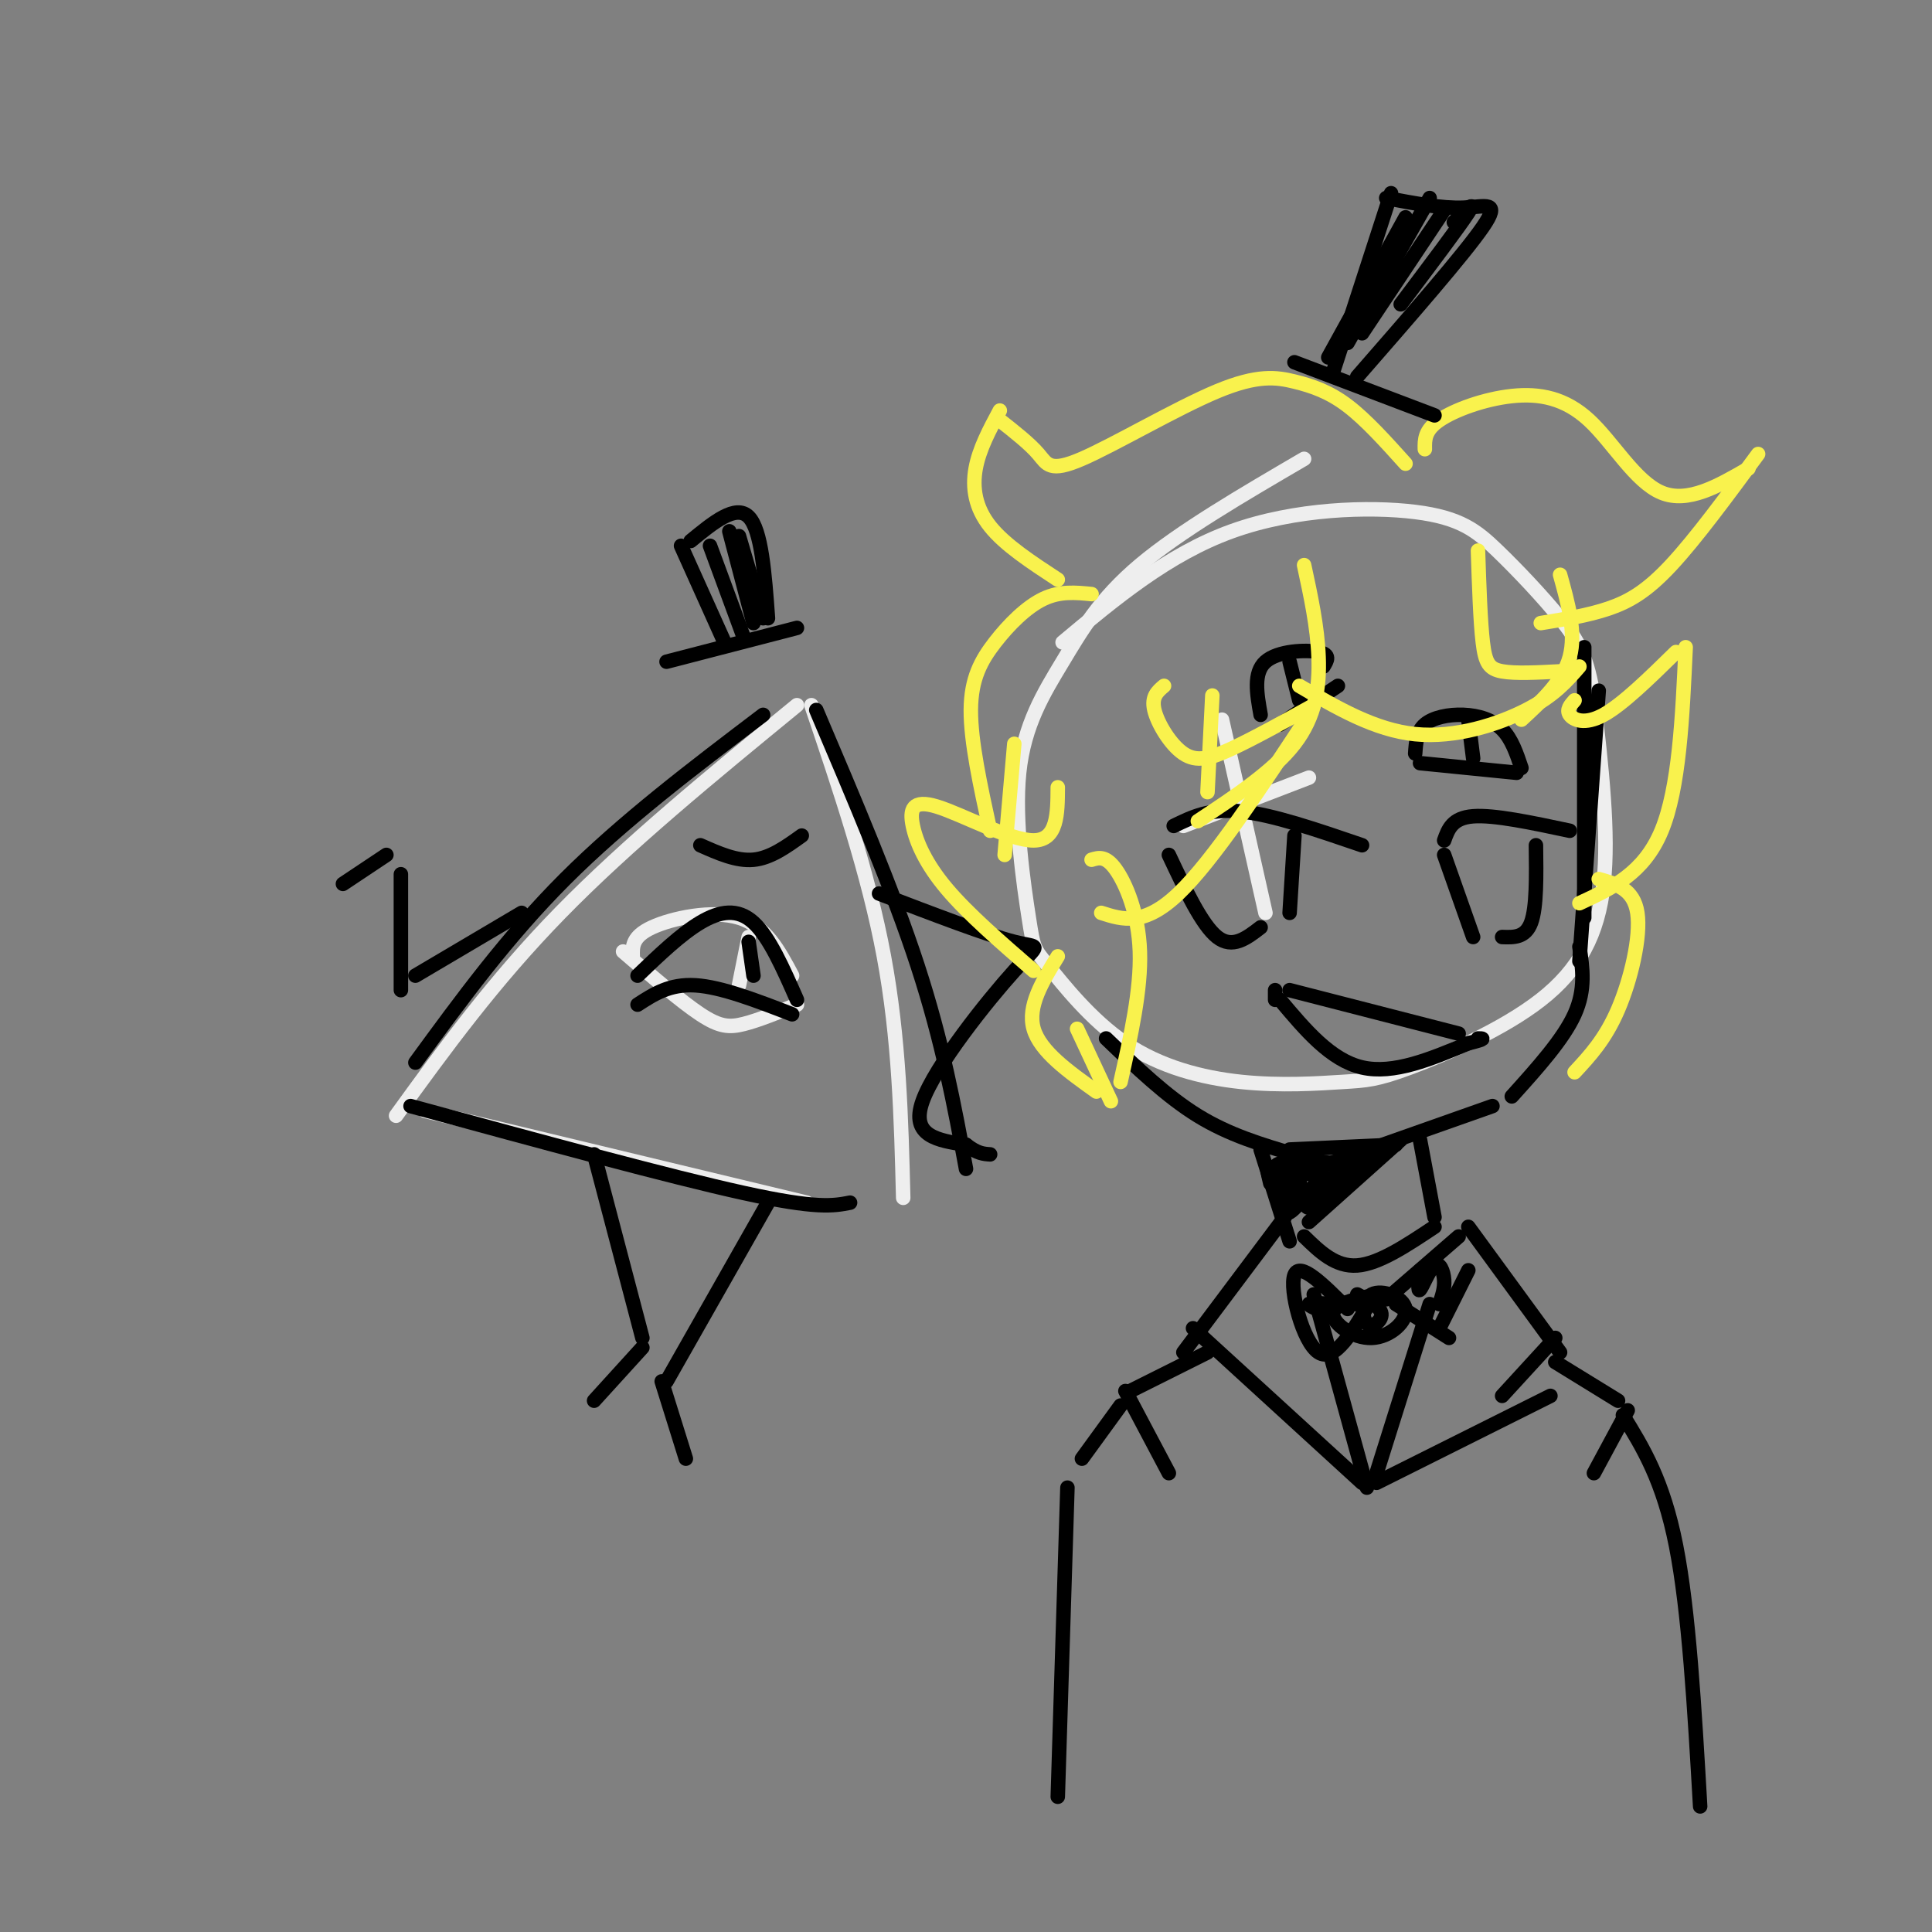 <svg viewBox='0 0 400 400' version='1.1' xmlns='http://www.w3.org/2000/svg' xmlns:xlink='http://www.w3.org/1999/xlink'><rect x="0" y="0" width="400" height="400" fill="#808080" stroke="none"/><g fill='none' stroke='rgb(238,238,238)' stroke-width='3' stroke-linecap='round' stroke-linejoin='round'><path d='M270,95c-12.845,7.501 -25.690,15.002 -34,22c-8.310,6.998 -12.084,13.493 -16,20c-3.916,6.507 -7.974,13.027 -9,23c-1.026,9.973 0.979,23.401 2,30c1.021,6.599 1.058,6.369 4,10c2.942,3.631 8.788,11.122 16,16c7.212,4.878 15.788,7.142 24,8c8.212,0.858 16.060,0.310 21,0c4.940,-0.310 6.974,-0.382 14,-3c7.026,-2.618 19.046,-7.782 27,-14c7.954,-6.218 11.844,-13.491 13,-24c1.156,-10.509 -0.422,-24.255 -2,-38'/><path d='M330,145c-1.250,-9.007 -3.374,-12.524 -7,-17c-3.626,-4.476 -8.756,-9.911 -13,-14c-4.244,-4.089 -7.604,-6.832 -17,-8c-9.396,-1.168 -24.827,-0.762 -38,4c-13.173,4.762 -24.086,13.881 -35,23'/><path d='M253,149c0.000,0.000 9.000,40.000 9,40'/><path d='M245,171c0.000,0.000 26.000,-10.000 26,-10'/><path d='M88,230c0.000,0.000 79.000,19.000 79,19'/><path d='M82,231c10.083,-13.917 20.167,-27.833 34,-42c13.833,-14.167 31.417,-28.583 49,-43'/><path d='M168,146c5.917,17.500 11.833,35.000 15,52c3.167,17.000 3.583,33.500 4,50'/><path d='M129,197c6.000,5.178 12.000,10.356 16,13c4.000,2.644 6.000,2.756 9,2c3.000,-0.756 7.000,-2.378 11,-4'/><path d='M131,198c-0.067,-2.044 -0.133,-4.089 4,-6c4.133,-1.911 12.467,-3.689 18,-2c5.533,1.689 8.267,6.844 11,12'/><path d='M155,194c0.000,0.000 -2.000,10.000 -2,10'/></g>
<g fill='none' stroke='rgb(0,0,0)' stroke-width='3' stroke-linecap='round' stroke-linejoin='round'><path d='M132,208c3.333,-2.167 6.667,-4.333 12,-4c5.333,0.333 12.667,3.167 20,6'/><path d='M165,207c-2.867,-6.511 -5.733,-13.022 -9,-16c-3.267,-2.978 -6.933,-2.422 -11,0c-4.067,2.422 -8.533,6.711 -13,11'/><path d='M155,195c0.000,0.000 1.000,7.000 1,7'/><path d='M145,175c3.750,1.667 7.500,3.333 11,3c3.500,-0.333 6.750,-2.667 10,-5'/><path d='M158,148c-14.500,11.000 -29.000,22.000 -41,34c-12.000,12.000 -21.500,25.000 -31,38'/><path d='M85,229c26.917,7.333 53.833,14.667 69,18c15.167,3.333 18.583,2.667 22,2'/><path d='M169,147c7.917,18.583 15.833,37.167 21,53c5.167,15.833 7.583,28.917 10,42'/><path d='M138,137c0.000,0.000 27.000,-7.000 27,-7'/><path d='M150,133c0.000,0.000 -9.000,-20.000 -9,-20'/><path d='M143,112c4.667,-3.833 9.333,-7.667 12,-5c2.667,2.667 3.333,11.833 4,21'/><path d='M182,185c11.214,4.298 22.429,8.595 28,10c5.571,1.405 5.500,-0.083 0,6c-5.500,6.083 -16.429,19.738 -19,27c-2.571,7.262 3.214,8.131 9,9'/><path d='M200,237c2.333,1.833 3.667,1.917 5,2'/><path d='M108,189c0.000,0.000 -22.000,13.000 -22,13'/><path d='M83,205c0.000,0.000 0.000,-24.000 0,-24'/><path d='M80,177c0.000,0.000 -9.000,6.000 -9,6'/><path d='M123,239c0.000,0.000 10.000,38.000 10,38'/><path d='M133,279c0.000,0.000 -10.000,11.000 -10,11'/><path d='M159,249c0.000,0.000 -21.000,37.000 -21,37'/><path d='M137,286c0.000,0.000 5.000,16.000 5,16'/><path d='M328,134c0.000,0.000 0.000,56.000 0,56'/><path d='M331,143c0.000,0.000 -4.000,56.000 -4,56'/><path d='M327,196c0.667,4.417 1.333,8.833 -1,14c-2.333,5.167 -7.667,11.083 -13,17'/><path d='M309,229c0.000,0.000 -34.000,12.000 -34,12'/><path d='M268,239c-6.750,-2.000 -13.500,-4.000 -20,-8c-6.500,-4.000 -12.750,-10.000 -19,-16'/><path d='M282,175c-9.250,-3.167 -18.500,-6.333 -25,-7c-6.500,-0.667 -10.250,1.167 -14,3'/><path d='M242,177c3.417,7.250 6.833,14.500 10,17c3.167,2.500 6.083,0.250 9,-2'/><path d='M268,173c0.000,0.000 -1.000,16.000 -1,16'/><path d='M299,174c0.833,-2.333 1.667,-4.667 6,-5c4.333,-0.333 12.167,1.333 20,3'/><path d='M299,177c0.000,0.000 6.000,17.000 6,17'/><path d='M318,175c0.083,6.417 0.167,12.833 -1,16c-1.167,3.167 -3.583,3.083 -6,3'/><path d='M264,207c0.000,0.000 0.000,-2.000 0,-2'/><path d='M267,205c0.000,0.000 35.000,9.000 35,9'/><path d='M265,207c5.250,6.250 10.500,12.500 17,14c6.500,1.500 14.250,-1.750 22,-5'/><path d='M304,216c4.000,-1.000 3.000,-1.000 2,-1'/><path d='M265,150c0.000,0.000 12.000,-8.000 12,-8'/><path d='M294,158c0.000,0.000 20.000,2.000 20,2'/><path d='M274,138c0.778,-1.244 1.556,-2.489 -1,-3c-2.556,-0.511 -8.444,-0.289 -11,2c-2.556,2.289 -1.778,6.644 -1,11'/><path d='M267,137c0.000,0.000 2.000,8.000 2,8'/><path d='M293,156c0.155,-2.268 0.310,-4.536 2,-6c1.690,-1.464 4.917,-2.125 8,-2c3.083,0.125 6.024,1.036 8,3c1.976,1.964 2.988,4.982 4,8'/><path d='M304,149c0.000,0.000 1.000,8.000 1,8'/><path d='M261,238c0.000,0.000 6.000,19.000 6,19'/><path d='M294,236c0.000,0.000 3.000,16.000 3,16'/><path d='M290,236c0.000,0.000 -19.000,17.000 -19,17'/><path d='M267,238c0.000,0.000 22.000,-1.000 22,-1'/><path d='M268,242c-1.421,5.013 -2.842,10.026 -1,9c1.842,-1.026 6.947,-8.089 7,-8c0.053,0.089 -4.947,7.332 -3,7c1.947,-0.332 10.842,-8.238 12,-10c1.158,-1.762 -5.421,2.619 -12,7'/><path d='M271,247c0.371,0.053 7.300,-3.314 7,-5c-0.300,-1.686 -7.828,-1.691 -10,-1c-2.172,0.691 1.012,2.077 3,2c1.988,-0.077 2.780,-1.619 2,-3c-0.780,-1.381 -3.133,-2.603 -4,-1c-0.867,1.603 -0.248,6.029 0,7c0.248,0.971 0.124,-1.515 0,-4'/><path d='M269,242c-0.533,-2.018 -1.865,-5.063 -2,-3c-0.135,2.063 0.926,9.235 1,10c0.074,0.765 -0.839,-4.878 -2,-7c-1.161,-2.122 -2.569,-0.723 -2,2c0.569,2.723 3.115,6.772 3,6c-0.115,-0.772 -2.890,-6.363 -4,-8c-1.110,-1.637 -0.555,0.682 0,3'/><path d='M285,268c-4.445,0.980 -8.890,1.961 -9,4c-0.110,2.039 4.115,5.137 8,5c3.885,-0.137 7.431,-3.509 7,-6c-0.431,-2.491 -4.837,-4.101 -7,-3c-2.163,1.101 -2.082,4.912 -1,6c1.082,1.088 3.166,-0.546 3,-2c-0.166,-1.454 -2.583,-2.727 -5,-4'/><path d='M284,270c0.000,0.000 -4.000,0.000 -4,0'/><path d='M279,271c-4.956,-4.978 -9.911,-9.956 -11,-7c-1.089,2.956 1.689,13.844 5,16c3.311,2.156 7.156,-4.422 11,-11'/><path d='M276,270c-2.417,-0.167 -4.833,-0.333 -5,0c-0.167,0.333 1.917,1.167 4,2'/><path d='M287,269c0.000,0.000 15.000,-13.000 15,-13'/><path d='M289,270c0.000,0.000 11.000,7.000 11,7'/><path d='M304,263c0.000,0.000 -6.000,12.000 -6,12'/><path d='M298,270c0.560,-1.601 1.119,-3.202 1,-5c-0.119,-1.798 -0.917,-3.792 -2,-3c-1.083,0.792 -2.452,4.369 -3,5c-0.548,0.631 -0.274,-1.685 0,-4'/><path d='M272,268c0.000,0.000 11.000,40.000 11,40'/><path d='M296,270c0.000,0.000 -11.000,35.000 -11,35'/><path d='M266,252c0.000,0.000 -21.000,28.000 -21,28'/><path d='M247,275c0.000,0.000 35.000,32.000 35,32'/><path d='M285,307c0.000,0.000 36.000,-18.000 36,-18'/><path d='M304,254c0.000,0.000 19.000,26.000 19,26'/><path d='M322,277c0.000,0.000 -11.000,12.000 -11,12'/><path d='M270,256c3.250,3.167 6.500,6.333 11,6c4.500,-0.333 10.250,-4.167 16,-8'/><path d='M250,280c0.000,0.000 -16.000,8.000 -16,8'/><path d='M233,288c0.000,0.000 9.000,17.000 9,17'/><path d='M232,291c0.000,0.000 -8.000,11.000 -8,11'/><path d='M221,308c0.000,0.000 -2.000,64.000 -2,64'/><path d='M322,282c0.000,0.000 13.000,8.000 13,8'/><path d='M337,292c0.000,0.000 -7.000,13.000 -7,13'/><path d='M336,293c4.167,6.750 8.333,13.500 11,27c2.667,13.500 3.833,33.750 5,54'/></g>
<g fill='none' stroke='rgb(249,242,77)' stroke-width='3' stroke-linecap='round' stroke-linejoin='round'><path d='M295,93c-0.037,-1.946 -0.073,-3.892 3,-6c3.073,-2.108 9.257,-4.380 15,-5c5.743,-0.620 11.046,0.410 16,5c4.954,4.590 9.558,12.740 15,15c5.442,2.260 11.721,-1.370 18,-5'/><path d='M364,94c-6.467,8.778 -12.933,17.556 -18,23c-5.067,5.444 -8.733,7.556 -13,9c-4.267,1.444 -9.133,2.222 -14,3'/><path d='M323,119c1.667,6.000 3.333,12.000 2,17c-1.333,5.000 -5.667,9.000 -10,13'/><path d='M306,114c0.244,7.356 0.489,14.711 1,19c0.511,4.289 1.289,5.511 4,6c2.711,0.489 7.356,0.244 12,0'/><path d='M327,138c-2.622,3.022 -5.244,6.044 -11,9c-5.756,2.956 -14.644,5.844 -23,5c-8.356,-0.844 -16.178,-5.422 -24,-10'/><path d='M270,117c1.378,6.378 2.756,12.756 3,19c0.244,6.244 -0.644,12.356 -5,18c-4.356,5.644 -12.178,10.822 -20,16'/><path d='M250,164c0.000,0.000 1.000,-20.000 1,-20'/><path d='M241,142c-1.327,1.119 -2.655,2.238 -2,5c0.655,2.762 3.292,7.167 6,9c2.708,1.833 5.488,1.095 10,-1c4.512,-2.095 10.756,-5.548 17,-9'/><path d='M271,148c-9.917,15.083 -19.833,30.167 -27,37c-7.167,6.833 -11.583,5.417 -16,4'/><path d='M226,178c1.467,-0.444 2.933,-0.889 5,2c2.067,2.889 4.733,9.111 5,17c0.267,7.889 -1.867,17.444 -4,27'/><path d='M230,228c0.000,0.000 -7.000,-15.000 -7,-15'/><path d='M326,145c-0.867,0.978 -1.733,1.956 -1,3c0.733,1.044 3.067,2.156 7,0c3.933,-2.156 9.467,-7.578 15,-13'/><path d='M349,134c-0.667,14.583 -1.333,29.167 -5,38c-3.667,8.833 -10.333,11.917 -17,15'/><path d='M331,182c3.622,1.022 7.244,2.044 8,7c0.756,4.956 -1.356,13.844 -4,20c-2.644,6.156 -5.822,9.578 -9,13'/><path d='M291,96c-4.100,-4.558 -8.200,-9.115 -12,-12c-3.800,-2.885 -7.300,-4.096 -11,-5c-3.700,-0.904 -7.600,-1.500 -16,2c-8.400,3.500 -21.300,11.096 -28,14c-6.700,2.904 -7.200,1.115 -9,-1c-1.800,-2.115 -4.900,-4.558 -8,-7'/><path d='M207,85c-2.133,3.978 -4.267,7.956 -5,12c-0.733,4.044 -0.067,8.156 3,12c3.067,3.844 8.533,7.422 14,11'/><path d='M226,123c-3.268,-0.327 -6.536,-0.655 -10,1c-3.464,1.655 -7.125,5.292 -10,9c-2.875,3.708 -4.964,7.488 -5,14c-0.036,6.512 1.982,15.756 4,25'/><path d='M208,177c0.000,0.000 2.000,-23.000 2,-23'/><path d='M219,163c-0.027,5.486 -0.054,10.973 -5,11c-4.946,0.027 -14.810,-5.405 -20,-7c-5.190,-1.595 -5.705,0.648 -5,4c0.705,3.352 2.630,7.815 7,13c4.370,5.185 11.185,11.093 18,17'/><path d='M219,198c-3.167,5.167 -6.333,10.333 -5,15c1.333,4.667 7.167,8.833 13,13'/></g>
<g fill='none' stroke='rgb(0,0,0)' stroke-width='3' stroke-linecap='round' stroke-linejoin='round'><path d='M268,75c0.000,0.000 29.000,11.000 29,11'/><path d='M276,77c0.000,0.000 12.000,-37.000 12,-37'/><path d='M287,41c5.733,1.089 11.467,2.178 16,2c4.533,-0.178 7.867,-1.622 4,4c-3.867,5.622 -14.933,18.311 -26,31'/><path d='M291,45c0.000,0.000 -16.000,29.000 -16,29'/><path d='M296,41c0.000,0.000 -17.000,30.000 -17,30'/><path d='M296,48c2.167,-3.250 4.333,-6.500 2,-3c-2.333,3.500 -9.167,13.750 -16,24'/><path d='M301,46c2.417,-2.417 4.833,-4.833 3,-2c-1.833,2.833 -7.917,10.917 -14,19'/><path d='M147,113c0.000,0.000 7.000,19.000 7,19'/><path d='M151,110c0.000,0.000 5.000,19.000 5,19'/><path d='M153,111c0.000,0.000 5.000,17.000 5,17'/></g>
</svg>
